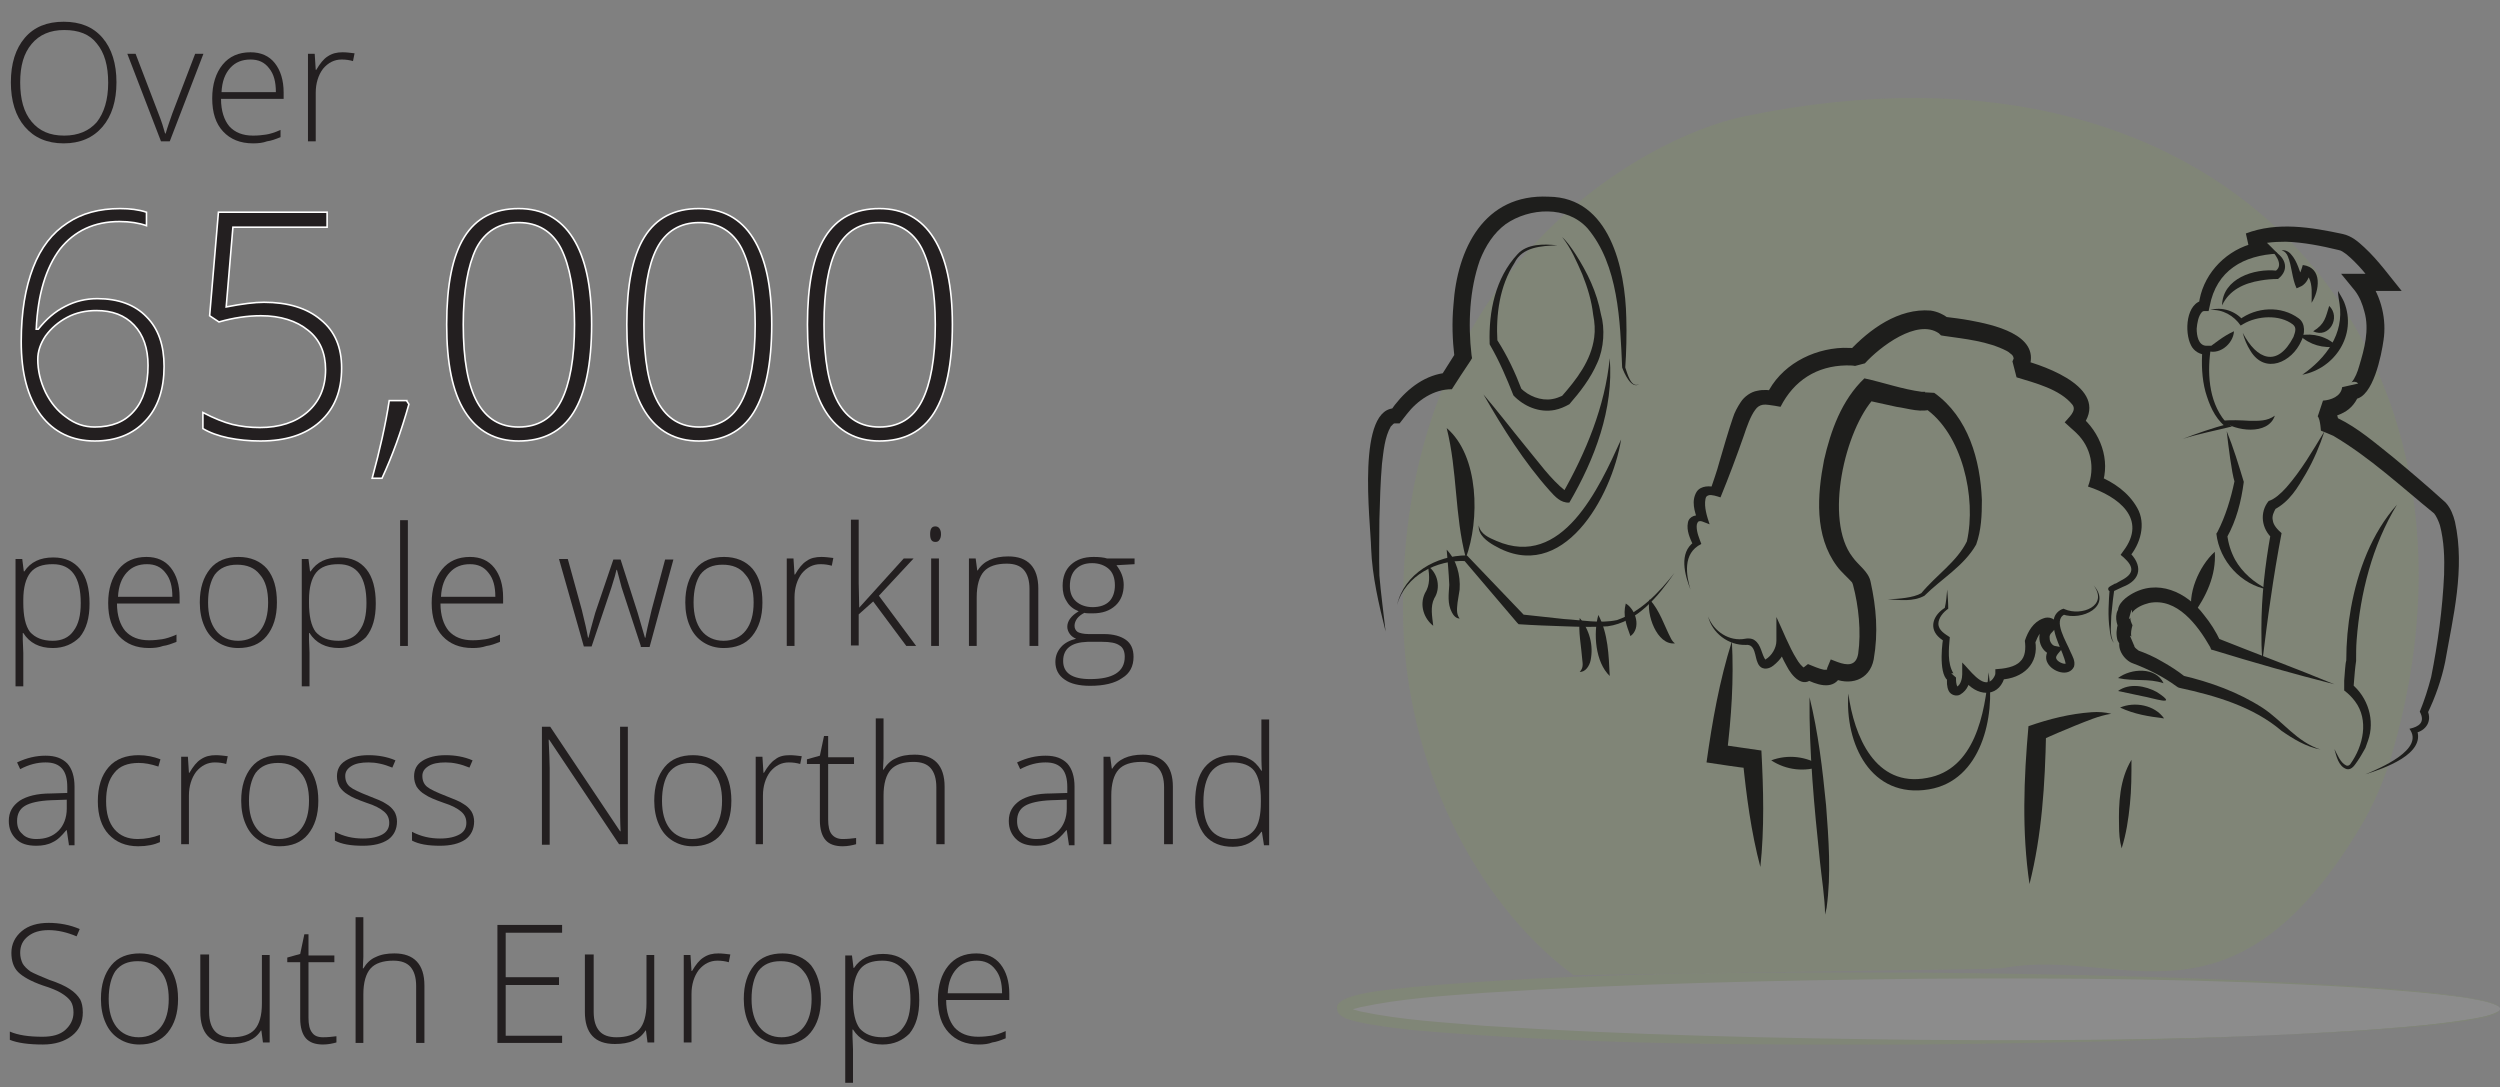<?xml version="1.0" encoding="UTF-8"?>
<svg xmlns="http://www.w3.org/2000/svg" xmlns:xlink="http://www.w3.org/1999/xlink" version="1.1" id="Illustrations" x="0px" y="0px" viewBox="0 0 483 210.1" style="enable-background:new 0 0 483 210.1;" xml:space="preserve">
<rect x="0" y="0" width="483" height="210.1" fill="#808080" stroke="none"/>
<style type="text/css">
	.st0{opacity:0.1;fill:#88BD28;enable-background:new    ;}
	.st1{opacity:0.1;}
	.st2{fill:#FFFFFF;}
	.st3{fill:#88BD28;}
	.st4{fill:#1E1E1C;}
	.st5{enable-background:new    ;}
	.st6{fill:#231F20;}
	.st7{fill:none;stroke:#FFFFFF;stroke-width:0.31;}
</style>
<path class="st0" d="M336.9,22.5c-19.3,4-67.5,30-65.8,97.9c0.7,26.5,13.3,53.4,32.9,68l80.2-1.2c1-0.2,1.9,0,3-0.2  c22.5-4.1,43.8,14.3,68.7-27c2.6-4.3,4.7-9.2,6.1-13.9C484.7,69.7,432.8,2.5,336.9,22.5L336.9,22.5z"></path>
<g class="st1">
	<ellipse class="st2" cx="371.2" cy="194.9" rx="111.8" ry="6.4"></ellipse>
	<path class="st3" d="M483,194.9c0,0.3-0.3,0.5-0.5,0.6c-1.8,0.9-3.9,1.2-5.9,1.5c-7,1.1-14,1.6-21,2.1c-28.1,1.8-56.2,2.4-84.3,2.7   c-32.8,0.1-65.7,0.1-98.5-2.8c-3.5-0.4-7.1-0.8-10.6-1.6c-1.1-0.3-2.4-0.5-3.4-1.4c-0.2-0.2-0.5-0.6-0.5-1.2   c-0.3-3.1,12-3.7,14.5-4.1c32.7-2.9,65.6-2.9,98.5-2.8c28.1,0.3,56.3,0.9,84.3,2.7c7,0.5,14,1,21,2.1c2,0.4,4.1,0.6,5.9,1.5   C482.7,194.4,483,194.6,483,194.9L483,194.9L483,194.9z M483,194.9c0-0.3-0.3-0.5-0.5-0.6c-1.9-0.9-3.9-1.1-5.9-1.5   c-7-1-14-1.5-21-2c-28.1-1.7-56.2-1.9-84.3-1.7c-28.1,0.3-56.2,0.9-84.3,2.7c-8.1,0.6-16.3,1.1-24.2,2.8c-0.8,0.2-1.7,0.4-2.3,0.8   c0,0,0.1-0.1,0.1-0.4c0-0.3-0.2-0.4-0.1-0.4c0.7,0.4,1.5,0.6,2.3,0.8c8,1.7,16.1,2.1,24.2,2.8c28,1.8,56.2,2.4,84.3,2.7   c28.1,0.2,56.3,0,84.3-1.7c7-0.5,14-0.9,21-2c2-0.4,4.1-0.6,5.9-1.5C482.7,195.4,483,195.2,483,194.9L483,194.9L483,194.9z"></path>
</g>
<path class="st4" d="M411.8,146.8c0,2.9,0,5.7-0.3,8.6c-0.3,2.9-0.7,5.7-1.6,8.5c-0.4-1.5-0.5-2.9-0.5-4.4  C409.3,155.2,409.5,150.6,411.8,146.8L411.8,146.8L411.8,146.8z"></path>
<path class="st4" d="M326.6,113.9c-1.1-2.8-2.3-7.1,0.7-9.2l-0.2,0.6c-0.6-1.3-1.3-2.8-1-4.3c0.2-1.3,1.7-1.7,2.8-1.3l-0.9,0.9  c-0.6-1.8-1.3-3.8-0.2-5.6c0.8-1.2,2.6-1.2,3.8-0.8l-1.2,0.6c0.6-1.8,1.3-3.7,1.8-5.6c0.6-2.1,1.9-6.5,2.6-8.5c0.3-1,0.9-2.1,1.5-3  c0.7-1.1,2-2,3.2-2.2c1.3-0.3,2.4-0.1,3.5,0l-1.7,0.8c2.6-5.6,8.7-8.9,14.8-9.1c1,0,2,0,3,0.2l-1.9,0.5c4-4.3,9.6-8.4,15.8-7.9  c1.4,0.2,2.6,0.8,3.7,1.7l-1-0.5c1.6,0.2,3.3,0.4,4.9,0.7c4.3,0.8,13.5,2.7,11.5,8.9c-0.3,0.7-0.5,1.1-1.1,1.7l-0.8-3.1  c5.5,1.4,17.8,5.9,11.9,13.2l-0.2-2.3c3.9,3.2,5.9,8.6,4.2,13.4l-0.8-1.8c3.1,1.3,5.9,3.2,7.6,6.2c1.8,3.1,0.6,7.1-1.6,9.6l-0.1-1.2  c2.8,2.6,2.6,5.5-1.1,6.9c-0.4,0.2-1.3,0.6-1.7,0.8l-0.3,0.1c0,0-0.1,0-0.1,0c0,0,0,0-0.1,0c-0.3,0-0.6-0.2-0.6-0.5  c0-0.3,0.2-0.4,0.5-0.6l0.9-0.5c-0.4,2.1-0.6,4.2-0.8,6.3c0,1.7-0.4,3.6,0.5,5.2c-0.6-0.7-0.7-1.7-0.8-2.5c-0.4-2.7-0.2-5.4,0-8.1  l0.8,0.5l-0.1,0.1c0,0,0,0,0,0c0.5-0.4,0-1.1-0.5-0.9c0.5-0.3,1.4-0.8,1.9-1.1c2.6-1.3,2.7-2.6,0.6-4.5l-0.6-0.5l0.5-0.7  c4.8-6.3-1-10.6-6.8-12.5c1.4-3.6,0.6-7.6-2.2-10.3c-0.6-0.6-1.7-1.5-2.3-2.1c0.7-0.9,2.4-2.2,1.5-3.4c-2.4-3-7.2-4.2-10.8-5.3  l-0.8-3.1c0,0,0.1-0.1,0.1-0.2c0.1-0.2,0.2-0.4,0.1-0.5c0-0.1-0.1-0.5-0.6-0.8c-0.2-0.2-0.5-0.4-0.7-0.5c-3.7-1.9-8-2.3-12.1-2.9  l-0.6-0.1l-0.4-0.4c-4.2-2.9-11.4,2.6-14.3,5.8l-1.9,0.5c-0.5-0.1-1.1-0.1-1.7-0.1c-5.7,0.1-10.1,2.9-12.7,8l-1.1-0.2  c-0.8-0.1-1.7-0.3-2.3-0.2c-0.6,0.1-1.1,0.4-1.5,1c-0.9,1.2-1.6,3.2-2.2,5c-1.4,4-2.9,8-4.5,11.9c-0.6-0.2-1.8-0.6-2.3-0.4  c-0.3,0.1-0.5,0.2-0.6,0.7c-0.3,1.6,0.3,3.4,0.8,4.9l-1.3-0.5c-0.2-0.1-0.7-0.2-0.9,0c-0.1,0.1-0.3,0.4-0.3,0.9  c0,1.2,0.5,2.3,0.9,3.4C325,106.9,325.8,111.2,326.6,113.9L326.6,113.9L326.6,113.9z"></path>
<path class="st4" d="M340.1,167.5c-1.8-6.8-2.7-13.8-3.4-20.7l1.6,1.7c-2.9-0.3-5.8-0.8-8.6-1.2c1.1-7.9,2.5-15.8,4.9-23.4  c0.4,7.4-0.1,14.7-1,22l-1.6-2.1c2.8,0.4,5.5,0.8,8.3,1.2C340.7,152.5,340.9,160,340.1,167.5L340.1,167.5L340.1,167.5z"></path>
<path class="st4" d="M267.7,122c-1.3-5.2-2.6-10.7-2.8-16.1c-0.1-5-3-27.8,5-27l-1.4,0.7c0.3-0.4,0.6-0.9,1-1.4  c2.5-3.2,6-5.9,10.2-6.2l-1.4,0.8l3.1-4.9L281,69c-0.4-3.4-0.5-6.7-0.2-10c0.7-10.9,5.9-21.6,18.4-21c11.8,0.1,14.8,13.9,15,23.4  c0.1,3.1,0,6.9-0.2,9.6c0.4,1.1,1.1,4.1,2.7,3.2c-1.5,1.1-2.9-2.1-3.3-3.2c-0.4-9-0.7-19.8-6.7-26.9c-4-4.4-11.2-4-15.8-0.8  c-2.3,1.7-3.9,4.2-5,7c-2,5.7-2.3,12.3-1.6,18.3l0.1,0.6l-0.3,0.5c-0.3,0.4-3.5,5.3-3.6,5.5c-3.5,0-6.6,2.1-8.7,4.8  c-0.3,0.4-1.1,1.4-1.4,1.8l-0.9,0c-0.1,0-0.2,0-0.3,0.1c-0.1,0.1-0.3,0.3-0.5,0.5c-1.2,2.1-1.4,4.8-1.7,7.2  c-0.3,3.5-0.4,7.1-0.5,10.8c0,3.6-0.1,7.3,0,10.8C266.8,114.8,267.3,118.4,267.7,122L267.7,122L267.7,122z"></path>
<path class="st4" d="M323.5,110.7c-3.1,4.5-7.2,9.5-12.9,10.3c-2.9,0.2-5.6,0.1-8.4,0c-2.9-0.1-5.9-0.2-8.8-0.4l-0.3-0.3l-10.3-12.1  l0.4,0.2c-5.6-0.3-11.7,2.8-13.3,8.5c1.4-6.1,7.6-9.6,13.5-9.6l0.2,0.2l11,11.5l-0.7-0.3c2.7,0.3,5.5,0.6,8.3,0.9  c3.4,0.2,6.9,0.9,10.2,0.2C317,118.2,320.5,114.5,323.5,110.7L323.5,110.7L323.5,110.7z"></path>
<path class="st4" d="M300.9,47.4c-3.1,0.1-6.8,0.3-8.3,3.4c-2.9,4.5-3.6,10-3.3,15.2l-0.1-0.4c2,3.1,3.5,6.3,4.8,9.7l-0.2-0.3  c1.5,1.5,3.9,2.5,6.1,2.1c0.7-0.1,1.4-0.4,2.1-0.7l-0.3,0.2c2.9-3.3,5.7-6.9,6.3-11.4c0.2-1.4,0.1-2.9-0.2-4.4  c-0.3-2.7-1.1-5.3-2.1-7.8c-1.1-2.5-2.2-5.1-3.9-7.2c1,0.9,1.8,2.1,2.6,3.3c2.3,3.6,4.1,7.3,4.9,11.6c0.8,2.7,0.6,6.6-0.7,9.4  c-1.3,3-3.3,5.6-5.4,8c-0.9,0.5-1.8,0.9-2.8,1.1c-3,0.6-6-0.7-8-2.8c-1.3-3.3-2.7-6.6-4.5-9.7l-0.1-0.2v-0.2  c-0.2-6.1,1.1-12.6,5.4-17.2C295,47.1,298.2,47.1,300.9,47.4L300.9,47.4L300.9,47.4z"></path>
<path class="st4" d="M286.6,76.2c2.8,3.3,5.4,6.7,8.1,10c2.5,3,4.8,6.3,7.8,8.7c0.2,0.1,0.3,0.1,0.1,0.1l-0.8,0.5  c4.6-8.1,8.3-17,9.2-26.3c0.8,9.8-2.9,19.5-7.8,27.9c-1.7,0.1-2.8-1.2-3.8-2.3C294.4,89.2,290.4,82.8,286.6,76.2L286.6,76.2  L286.6,76.2z"></path>
<path class="st4" d="M313.2,84.9c-1.8,11.1-11.3,28.2-24.5,20.5c-1.4-0.8-3.2-2.1-3-3.9c0.3,1.7,2,2.4,3.4,3  C301.8,110,308.9,94.4,313.2,84.9L313.2,84.9L313.2,84.9z"></path>
<path class="st4" d="M283.2,107.8c-2.2-8.4-1.6-16.7-3.7-25.1C285.8,88.1,285.9,100.5,283.2,107.8L283.2,107.8z"></path>
<path class="st4" d="M275.9,109.4c1.9,1.3,2.5,4.2,1.2,6.2c-0.8,1.6-0.4,3.5-0.2,5.3c-1.8-1.4-2.7-4-1.6-6.3  C276.3,113,276.2,111.4,275.9,109.4L275.9,109.4L275.9,109.4z"></path>
<path class="st4" d="M279.5,106.2c1.9,2,2.7,4.9,2.5,7.7c-0.1,0.8-0.3,1.7-0.4,2.5c-0.1,1.1-0.3,2.2,0.4,3.1c-0.7,0-1.2-0.6-1.5-1.2  c-0.9-1.7-0.6-3.5-0.5-5.3C279.9,110.7,279.7,108.6,279.5,106.2L279.5,106.2L279.5,106.2z"></path>
<path class="st4" d="M305.2,119.4c1.9,2.3,2.7,5.3,2.1,8.2c-0.2,1-1,2.3-2.1,2.2c0.7-0.7,0.6-1.5,0.5-2.3  C305.5,124.8,304.9,122.1,305.2,119.4L305.2,119.4L305.2,119.4z"></path>
<path class="st4" d="M308.8,118.8c1.9,3.7,2,7.7,2.2,11.8C308.2,127.9,307.8,122.4,308.8,118.8C308.8,118.8,308.8,118.8,308.8,118.8  z"></path>
<path class="st4" d="M314.1,116.6c2,1.2,3,4.8,0.9,6.3C314.2,120.7,313.5,118.9,314.1,116.6L314.1,116.6z"></path>
<path class="st4" d="M318.7,115.8c2,2.2,2.8,5,4.1,7.5c0.2,0.4,0.4,0.7,0.8,1C320.1,124.7,318,118.6,318.7,115.8L318.7,115.8  L318.7,115.8z"></path>
<path class="st4" d="M330,119.1c1.1,2.9,4.1,4.9,7.2,4.3c0.4-0.1,1.3-0.1,1.8,0.3c1.3,0.9,1.3,2.7,2.1,3.8c0,0-0.1,0,0-0.1  c1.2-0.7,2.1-2.2,2.1-3.6l0-4.6c1.1,2.3,2.5,5.9,3.9,8.1c0.4,0.7,1,1.5,1.6,1.8c0,0-0.2,0-0.3,0c0,0,0,0,0,0c0,0,0,0,0-0.1l0.9-0.7  c1,0.4,2.1,0.9,3.1,1.1c0.4,0,0.6,0,0.6-0.1c0,0,0,0,0,0c0,0,0,0,0,0c0,0,0-0.1,0-0.2l0.7-1.7l1.3,0.5c1.9,0.7,3.6,0.8,4-1.6  c0.6-4.2,0.1-9.2-1-13.3c0-0.1-0.2-0.5-0.2-0.5c-0.8-0.9-2.1-2-2.9-3.1c-4.4-5.9-3.8-13.8-2.5-20.5c1.3-5.7,3.4-11.6,7.8-15.8  c3.7,0.8,7.3,2.1,11.1,2.6c0.3,0,0.4,0,0.7,0c0,0-0.1,0-0.1,0.1l1.8,0.1c6.6,4.7,8.9,13,9.2,20.7c0,2.9-0.1,5.8-1.1,8.6  c-2.4,4.2-6.7,6.6-10,9.9c-2.2,1.2-4.7,0.8-7.1,0.7c2.1-0.1,5-0.3,6.5-1.2c2.9-3.5,6.9-6.1,8.8-10c1.9-8.4-0.9-20.9-8.2-25.8  l1.8,0.1c-2.3,1-4.9,0-7.2-0.3l-5.9-1.3l1.7-0.5c-5.8,6.2-9.8,23.7-4.3,30.8c1.1,1.6,3.1,2.8,3.5,4.8c1.1,5,1.5,9.8,0.6,15  c-0.8,4.1-4.7,5.2-8.2,3.5l2-1.1c-0.1,0.4-0.1,0.8-0.4,1.2c-1.5,2.4-4.6,1.2-6.6,0.2l1.6-0.4c-2,2.5-4.3-0.3-5.2-2.1  c-0.8-1.4-1.4-2.8-1.9-4.3l1.9-0.3c-0.1,1.9-1.2,3.4-2.6,4.5c-1,0.8-2.4,0.9-3-0.5c-0.6-1.2-0.4-3.7-2.3-3.5  C333.9,124.7,330.8,122.3,330,119.1L330,119.1L330,119.1z"></path>
<path class="st4" d="M376.2,113.9c0.1,1.2,0.2,2.5,0.2,3.7c-1,0.7-1.9,1.8-1.9,2.9c0,1.3,1.3,2,2.2,2.6c-0.2,2.3-0.5,5,0.7,7  c0,0,0,0-0.1,0c0,0-0.2-0.1-0.3,0l0.9,0.8c0,0.6,0,1.3,0.3,1.8c0,0-0.1,0,0-0.1c0.6-0.4,0.9-1.5,0.9-2.3l0-2.3  c1.3,1.2,3.9,5.1,5.7,3.4c0.3-0.3,0.7-0.9,0.7-1.3l0-0.8c1.7-0.1,3.8-0.4,4.8-1.5c1-0.9,1.1-2.5,0.9-4c0.6-1.8,1.6-3.6,3.5-4.3  c1.1-0.5,2.8,0,2.5,1.5c-0.4,1.3-1.4,1.2-1.2,2.4c0,0.6,0.5,1.3,1,1.4l1.6,0.3l-1,1.2c-0.2,0.3-0.5,0.6-0.3,1  c0.2,0.5,1.3,1.1,1.9,0.9c0-0.1-0.1,0.1-0.1,0.1c-0.5-2.7-2.7-5.5-2.3-8.6c0.1-1,1-1.9,1.9-2.1l0.2,0.1c3.2,1.4,8.5-0.6,5.6-4.6  c3.6,4.1-2.3,6.9-6,5.6h0.4c-2.4,1.1,0.4,5.4,1.1,7.2c0.4,0.9,1,1.8,0.7,2.9c-1,2.1-4.2,1-5.1-0.7c-0.6-1-0.2-2.3,0.6-3.1l0.5,1.6  c-2.9-0.5-3.6-4.5-1.4-6.1c0,0.1,0,0.1,0,0.4c0,0.2,0.3,0.4,0.4,0.4c-1.3,0.2-2,1.6-2.5,2.9l0-0.4c0.8,4.5-2.4,7.3-6.7,7.5l0.9-0.9  c-0.9,4.2-4.9,4.4-7.5,1.5l-0.8-0.9l1.6-0.6c-0.1,1.5-0.5,2.9-2,3.8c-0.7,0.4-1.8,0.1-2.2-0.7c-0.4-0.8-0.4-1.8-0.3-2.6l0.9,0.8  c-2.6,0-2-6.5-1.7-8.3l0.2,0.5l-0.8-0.6c-2.3-1.9-1.3-4.5,1-5.9l-0.1,0.2C376,116.3,376.1,115.1,376.2,113.9L376.2,113.9  L376.2,113.9z"></path>
<path class="st4" d="M357.1,134c1.1,8.2,5.2,18.2,15.2,16.3c9.2-1.6,11.2-12.4,11.9-20.4c1.3,8.6-1.4,20.9-11.5,22.6  C361.4,154.4,356.4,143.6,357.1,134L357.1,134L357.1,134z"></path>
<path class="st4" d="M342.2,146.9c3.2-1.2,6.8-0.8,9.7,1.1C348.7,149.2,345.1,148.8,342.2,146.9L342.2,146.9z"></path>
<path class="st4" d="M349.6,134.7c1.7,6.9,2.5,13.8,3.2,20.9c0.5,6.6,1,13.2,0.1,19.8c-0.1,0.4-0.2,0.9-0.3,1.3c0-3-0.7-7.4-1-10.4  C350.5,155.8,349.5,145.3,349.6,134.7L349.6,134.7z"></path>
<path class="st4" d="M392.1,170.8c-1.5-10.1-1.1-20.4-0.2-30.5c4-1.4,8-2.4,12.2-2.7c1.3-0.1,2.6,0,3.8,0.3c-2.5,0.4-4.7,1.4-7,2.3  c-2,0.8-4.8,2-6.7,2.9l1.1-1.5C395.1,151.5,394.5,161.3,392.1,170.8L392.1,170.8L392.1,170.8z"></path>
<path class="st4" d="M449.1,83.3c-0.9,2.8-2.1,5.6-3.6,8.2c-1.6,2.7-3.1,5.4-6.2,7l0.4-0.3c-0.4,0.7-0.8,1.5-0.6,2.3  c0.1,1,1,1.9,1.7,2.5c-0.8,4.2-1.5,8.4-2.1,12.6c-0.6,4-1.1,8.1-1.6,12.1c-0.2-2.1-0.2-4.1-0.2-6.2c0-6.2,0.7-12.3,1.8-18.4l0.4,1  c-2.2-1.9-2.6-5.1-0.8-7.3c1.2-0.4,2.3-1.4,3.4-2.6C444.6,90.9,446.8,87.1,449.1,83.3L449.1,83.3L449.1,83.3z"></path>
<path class="st4" d="M438.2,113.9c-5.2-0.9-9.4-5.5-10-10.8l0.2-0.3c1.6-3.1,2.6-6.5,3.3-9.8c-0.5-1.5-1.2-6.9-1.5-9.7  c1.3,3.2,2.3,6.5,3.3,9.8c-0.5,3.8-1.4,7.4-3.3,10.8l0.1-0.6c0.2,1.7,0.7,3.3,1.5,4.8C433.2,110.6,435.5,112.6,438.2,113.9  L438.2,113.9L438.2,113.9z"></path>
<path class="st4" d="M427.9,106.6c0.3,4.6-1.7,8.7-4.3,12.3C422.4,114.9,424.9,109.3,427.9,106.6L427.9,106.6z"></path>
<path class="st4" d="M463.1,97.5c-4.8,7.9-7.1,17.1-7.8,26.2c-0.1,1.3-0.1,2.7-0.1,4c-0.2,1.3-0.3,2.7-0.4,3.9l-0.1,1.3l-0.4-0.8  c3.2,2.6,4.6,7.1,3.2,11l-0.5,1.4c-0.4,0.7-1,1.8-1.5,2.5c-0.5,0.7-1.1,1.8-2.1,1.6c-1.6-0.5-2-2.5-2.4-3.9c0.6,1.1,1.1,2.6,2.3,3.2  c0.3,0.1,0.6,0,0.8-0.3c2.5-3.5,3.6-8.5,0.9-12.1c-0.6-0.8-1.3-1.5-2.1-2.1c0-0.6,0-1.3,0-1.9c0.1-1.1,0.2-3.3,0.4-3.9  c0-3.4,0.3-6.8,0.9-10.1C455.5,110.3,458.2,103,463.1,97.5L463.1,97.5L463.1,97.5z"></path>
<path class="st4" d="M457,149.6c2.8-1.2,11.5-4.8,8.5-8.8c1.9-0.4,3.1-1.3,2-3.3c0.9-2.2,1.6-4.4,2.2-6.7c1.3-6.5,2.2-13.2,2.5-19.8  c0.1-3.2,0-6.4-0.8-9.5c-0.3-0.9-0.7-1.8-1.2-2.4l0.2,0.2c-6.4-5.2-12.5-10.9-19.6-15.1c-0.6-0.3-1.7-0.7-2.4-1l-0.1-1  c-0.1-0.7-0.2-1.4-0.6-1.9l0.1,0.1l1-3c1.5-0.1,3.5-0.8,3.7-2.6l3.1-0.7c-0.1-0.1-0.3-0.3-0.5-0.3c-0.2-0.1-0.7,0-0.8,0.1  c0,0,0,0,0,0c0.7-0.8,1.2-2.1,1.5-3.2c1-3.3,2-7,1-10.5c-0.4-1.5-0.9-2.8-1.8-4c-0.2-0.3-2.4-2.9-2.7-3.3c2,0,6.2,0,8.2,0l-1.3,2.7  c-1.8-2.3-3.7-4.7-5.9-6.5c-0.6-0.4-0.9-0.7-1.5-0.8c-3.3-0.8-6.8-1.5-10.2-1.6c-2.4,0-4.7,0.2-6.8,1l-0.6-2.7c2.5,0,4.2,2.5,5.9,4  c-6.6,0.3-11.9,3.2-13.2,10.2l-0.2,0.9l-0.9,0c0,0-0.2,0-0.4,0.2c-0.7,0.8-0.9,2.1-1,3.2c0,1.3,0.3,3.2,1.8,3.3l1,0  c-0.8,4.9-0.6,10.6,2.7,14.6c0.1,0.2,0.3,0.3,0.5,0.4c0,0,0.1,0,0.1,0.1l0.7,0.5c-3.2,0.8-6.4,1.4-9.5,2.4c2.8-1.1,5.8-2.1,8.7-2.9  l0,0.7c-0.2-0.1-0.4-0.2-0.6-0.3c-2-1.7-3-4.2-3.7-6.6c-0.7-2.6-0.8-5.4-0.6-8.1l0.8,0.9c-1.2,0.1-2.5-0.7-3-1.8  c-1.3-2.5-1-8.3,2.5-8.7l-1,0.9c0.6-5.5,4.7-10.1,9.9-11.7c0.8-0.2,1.5-0.4,2.3-0.5l-0.8,2.3c-0.4-0.5-1.4-1.1-1.7-1.2l-0.6-2.7  c6.1-2.3,12.6-1.2,18.7,0.1c1.8,0.4,3,1.5,4.2,2.6c2.7,2.5,4.9,5.6,7.2,8.4c-1.9,0-6.1,0-8.1,0l1.1-2.9c0.4,0.3,0.5,0.5,0.7,0.8  c2.4,3.3,3.4,7.7,2.8,11.6c-0.4,2.9-2,11-5.5,11.4c-0.9,0.1-1.7-0.5-2.1-1.1l3.1-0.7c-0.3,1.6-1.3,3.2-2.7,4.1s-2.7,1.2-4.3,1.3l1-3  c1.2,1,1.7,2.7,1.9,4.2l-1.3-1.5c0.4,0.1,0.8,0.2,1.1,0.4c3.9,1.9,7.2,4.8,10.6,7.5c3.5,2.9,6.9,5.8,10.2,8.8c1,1.1,1.5,2.5,1.8,3.7  c2,9.1-0.4,18.5-1.9,27.1c-0.7,3.4-1.9,6.8-3.4,9.9v-0.5c0.9,2-0.3,3.9-2.4,4.3l0.3-0.7C468.8,145.7,460.4,148.5,457,149.6  L457,149.6L457,149.6z"></path>
<path class="st4" d="M451,132.2c-7.9-2-15.6-4.2-23.4-6.6l-0.4-0.1L427,125c-2.4-4.2-6.4-9.6-11.8-8.5c-1.2,0.3-2.6,0.9-3.3,1.9  c0,0,0,0,0,0c0-0.1,0-0.2,0-0.3c0-0.1,0-0.1-0.1-0.3l-0.5,1.8c0.2-0.1,0.2-0.1,0.3-0.3c-0.1,0.4,0.2,1.1,0.4,1.5  c-0.2,0.7-0.4,1.6-0.2,2.2c0,0,0,0.1,0,0c0,0-0.1-0.1-0.1-0.1c-0.1,0,0,0-0.2-0.1l0.8,1.9c0.1-0.1,0-0.1,0-0.1  c0,0.5,0.5,0.8,0.9,1.1l-0.3-0.1c1.7,0.6,3.3,1.3,4.8,2.2c1.6,0.9,3,1.8,4.4,2.9l-0.5-0.2c5.5,1.3,10.8,3.2,15.6,6.3  c3.9,2.6,6.5,6.5,11.1,8c-2.7-0.5-5.2-2-7.5-3.6c-5.5-4.7-12.8-6.8-19.7-8.3l-0.3-0.1l-0.3-0.2c-2.6-1.9-5.6-3.4-8.6-4.5  c-1.6-0.7-3.1-2.9-2.2-4.8l0.8,1.9c-0.7-0.3-1.1-0.9-1.4-1.5c-0.3-1.1-0.2-2.2,0.1-3.2l0.1,0.8c-0.6-1.3-0.8-3.3,0.6-4.2l-0.5,1.8  c-0.8-1.7,0.9-3.2,2.2-4c5.2-3.2,10.9-0.5,14.2,3.9c1.3,1.6,2.3,3.2,3.2,5.1l-0.6-0.6C435.9,126.3,443.5,129.1,451,132.2L451,132.2  L451,132.2z"></path>
<path class="st4" d="M409.2,131c2.5-1.9,7.3-2.2,8.8,1C415,131,412.4,131.7,409.2,131L409.2,131z"></path>
<path class="st4" d="M409.2,133.5c2.2-1.6,5.3-1,7.5,0.2c4.6,3-0.9,1.1-2.8,0.8C412.4,134.2,410.7,133.8,409.2,133.5L409.2,133.5  L409.2,133.5z"></path>
<path class="st4" d="M409.6,136.7c2.8-1.2,6.7-0.5,8.5,2.1C415,138.4,412.4,138,409.6,136.7L409.6,136.7z"></path>
<path class="st4" d="M444.8,72.4c4.6-3.2,8.1-7.9,7.2-13.7c-0.1-0.8-0.3-1.6-0.3-2.5c0.4,0.7,0.9,1.5,1.2,2.2  C455.4,64.7,451.1,71.2,444.8,72.4L444.8,72.4L444.8,72.4z"></path>
<path class="st4" d="M446.9,64c2.3-1.4,2.4-2.7,3.1-4.9C452.3,61.3,450,65.5,446.9,64L446.9,64z"></path>
<path class="st4" d="M446.6,58.5c0-1.6,0.2-3.4-0.5-4.8c-0.2-0.4-0.5-0.5-0.8-0.6l1.1-0.6c-0.3,1.1-0.7,2.2-1.8,2.8l-0.9,0.4  c-0.9-1.9-0.9-4.3-1.7-6.2c-0.2-0.5-0.6-1-1.2-1.1c0.6-0.2,1.4,0.2,1.8,0.7c1.3,1.4,1.7,3.5,2.4,5.1l-1.2-0.5  c0.5-0.5,0.9-1.8,1.1-2.5C448.8,51.7,448.1,56.2,446.6,58.5L446.6,58.5L446.6,58.5z"></path>
<path class="st4" d="M438.8,48.3c2.6,1,3.8,3.7,1.3,5.6c-1.1,0-2.3,0.1-3.4,0.3c-3.1,0.5-6,1.8-7.4,4.8c0.1-5.2,6.2-7.2,10.6-6.7  l-0.5,0.2C441.2,51.5,440,49.6,438.8,48.3L438.8,48.3L438.8,48.3z"></path>
<path class="st4" d="M427,59.9c2.3-0.7,4.9,0.2,6.4,2l-0.8-0.1c3.3-2.5,8.1-2.8,11.5-0.3c1.4,1,1.2,3.1,0.5,4.4  c-1.8,4.1-7,6.5-9.8,1.9c-0.7-1.1-1.2-2.3-1.5-3.5c2.7,5.2,6.7,6.8,9.8,0.8c0.4-1.1,0.6-1.8-0.1-2.4c-2.6-2-6.9-1.7-9.6-0.1  l-0.5,0.3C431.6,61,429.4,59.7,427,59.9L427,59.9L427,59.9z"></path>
<path class="st4" d="M431.6,64c-0.1,2.5-3.1,4.9-5.5,3.6C428,66.3,429.4,65,431.6,64C431.6,64,431.6,64,431.6,64z"></path>
<path class="st4" d="M444.3,64.8c2.6-0.5,5.3,0.2,7.2,2.1C448.9,67.4,446.2,66.6,444.3,64.8L444.3,64.8z"></path>
<path class="st4" d="M429.3,81.3c1.6-0.2,3.7-0.1,5.4,0c1.7,0,3.3,0.1,4.8-1C438.2,84.2,431.8,83.3,429.3,81.3L429.3,81.3z"></path>
<g class="st5">
	<path class="st6" d="M22.5,15.9c0,3.6-0.9,6.5-2.7,8.6c-1.8,2.1-4.3,3.2-7.5,3.2c-3.2,0-5.7-1.1-7.5-3.2c-1.8-2.1-2.7-5-2.7-8.6   c0-3.6,0.9-6.5,2.7-8.6c1.8-2.1,4.3-3.1,7.5-3.1c3.2,0,5.7,1,7.5,3.1C21.6,9.4,22.5,12.3,22.5,15.9z M3.9,15.9   c0,3.3,0.7,5.8,2.2,7.6c1.5,1.8,3.5,2.7,6.3,2.7c2.7,0,4.8-0.9,6.3-2.6c1.4-1.8,2.2-4.3,2.2-7.6c0-3.3-0.7-5.8-2.2-7.6   c-1.4-1.8-3.5-2.6-6.3-2.6c-2.7,0-4.8,0.9-6.3,2.7S3.9,12.7,3.9,15.9z"></path>
	<path class="st6" d="M31.1,27.3l-6.5-16.9h1.6l4.4,11.5c0.6,1.5,1,2.8,1.3,3.9h0.1c0.4-1.4,0.9-2.7,1.3-3.9l4.4-11.5h1.6l-6.5,16.9   H31.1z"></path>
	<path class="st6" d="M48.9,27.7c-2.5,0-4.4-0.8-5.8-2.3c-1.4-1.5-2.1-3.6-2.1-6.4c0-2.7,0.7-4.9,2-6.5s3.1-2.4,5.4-2.4   c2,0,3.6,0.7,4.7,2.1s1.7,3.3,1.7,5.7v1.2H42.7c0,2.3,0.6,4.1,1.6,5.3c1.1,1.2,2.6,1.8,4.6,1.8c1,0,1.8-0.1,2.5-0.2   c0.7-0.1,1.7-0.4,2.8-0.9v1.4c-1,0.4-1.8,0.7-2.6,0.8C50.8,27.6,49.9,27.7,48.9,27.7z M48.4,11.5c-1.6,0-2.9,0.5-3.9,1.6   c-1,1.1-1.6,2.6-1.7,4.7h10.5c0-2-0.4-3.5-1.3-4.6C51.1,12,49.9,11.5,48.4,11.5z"></path>
	<path class="st6" d="M66.2,10.1c0.7,0,1.5,0.1,2.3,0.2l-0.3,1.5c-0.7-0.2-1.4-0.3-2.2-0.3c-1.4,0-2.6,0.6-3.6,1.8   c-0.9,1.2-1.4,2.8-1.4,4.6v9.4h-1.5V10.4h1.3l0.2,3.1h0.1c0.7-1.2,1.4-2.1,2.2-2.6C64.2,10.3,65.1,10.1,66.2,10.1z"></path>
</g>
<g class="st5">
	<path class="st6" d="M4.1,66c0-5.7,0.8-10.4,2.3-14.3c1.5-3.9,3.7-6.7,6.6-8.6c2.8-1.9,6.2-2.8,10.2-2.8c1.9,0,3.6,0.2,5.1,0.7v2.6   c-1.4-0.5-3.2-0.8-5.2-0.8c-4.9,0-8.7,1.8-11.5,5.3C8.9,51.7,7.3,56.8,7,63.6h0.4c1.5-1.9,3.2-3.4,5.2-4.4c1.9-1,4-1.5,6.2-1.5   c4.1,0,7.3,1.2,9.5,3.5c2.3,2.3,3.4,5.5,3.4,9.6c0,4.4-1.2,8-3.6,10.5c-2.4,2.6-5.7,3.9-9.8,3.9c-4.4,0-7.9-1.7-10.4-5   C5.3,76.7,4.1,72,4.1,66z M18.3,82.5c3.3,0,5.8-1,7.6-3.1c1.8-2,2.7-5,2.7-8.8c0-3.3-0.9-5.9-2.7-7.8c-1.8-1.9-4.2-2.8-7.3-2.8   c-2,0-3.9,0.4-5.6,1.3c-1.7,0.9-3.1,2.1-4.2,3.6c-1,1.5-1.5,3-1.5,4.5c0,2.2,0.5,4.3,1.5,6.4c1,2,2.3,3.6,4,4.8   C14.5,81.9,16.3,82.5,18.3,82.5z"></path>
	<path class="st6" d="M51,58.4c4.6,0,8.3,1.1,11,3.4c2.7,2.2,4,5.3,4,9.3c0,4.5-1.4,7.9-4.2,10.4c-2.8,2.5-6.6,3.7-11.5,3.7   c-2.2,0-4.2-0.2-6.2-0.6c-1.9-0.4-3.6-1-4.9-1.8v-3.1c2.1,1.1,4.1,1.9,5.7,2.3c1.7,0.4,3.4,0.6,5.3,0.6c3.8,0,6.9-1,9.2-3   c2.3-2,3.5-4.7,3.5-8.2c0-3.2-1.1-5.8-3.4-7.6c-2.2-1.8-5.3-2.8-9.1-2.8c-2.6,0-5.3,0.4-8.1,1.2l-1.8-1.2L42.2,41h21v2.9H45   l-1.3,15.4C46.8,58.7,49.2,58.4,51,58.4z"></path>
	<path class="st6" d="M78.6,77.5l0.4,0.6c-1.5,5.3-3.2,10-5.2,14.3h-1.9c1.5-5.5,2.6-10.4,3.3-15H78.6z"></path>
	<path class="st6" d="M114.3,62.7c0,7.6-1.2,13.3-3.5,17c-2.3,3.7-5.9,5.5-10.6,5.5c-4.5,0-8-1.9-10.4-5.7   c-2.4-3.8-3.5-9.4-3.5-16.8c0-7.6,1.1-13.2,3.4-16.9c2.3-3.7,5.8-5.5,10.5-5.5c4.6,0,8.1,1.9,10.5,5.7   C113.1,49.8,114.3,55.3,114.3,62.7z M89.5,62.7c0,6.8,0.9,11.7,2.7,15c1.8,3.2,4.4,4.8,8,4.8c3.8,0,6.5-1.7,8.2-5   c1.7-3.3,2.6-8.3,2.6-14.8c0-6.4-0.9-11.3-2.6-14.7c-1.7-3.3-4.5-5-8.2-5s-6.5,1.7-8.2,5C90.4,51.3,89.5,56.2,89.5,62.7z"></path>
	<path class="st6" d="M149.1,62.7c0,7.6-1.2,13.3-3.5,17c-2.3,3.7-5.9,5.5-10.6,5.5c-4.5,0-8-1.9-10.4-5.7   c-2.4-3.8-3.5-9.4-3.5-16.8c0-7.6,1.1-13.2,3.4-16.9c2.3-3.7,5.8-5.5,10.5-5.5c4.6,0,8.1,1.9,10.5,5.7   C147.9,49.8,149.1,55.3,149.1,62.7z M124.4,62.7c0,6.8,0.9,11.7,2.7,15c1.8,3.2,4.4,4.8,8,4.8c3.8,0,6.5-1.7,8.2-5   c1.7-3.3,2.6-8.3,2.6-14.8c0-6.4-0.9-11.3-2.6-14.7c-1.7-3.3-4.5-5-8.2-5s-6.5,1.7-8.2,5C125.2,51.3,124.4,56.2,124.4,62.7z"></path>
	<path class="st6" d="M184,62.7c0,7.6-1.2,13.3-3.5,17c-2.3,3.7-5.9,5.5-10.6,5.5c-4.5,0-8-1.9-10.4-5.7c-2.4-3.8-3.5-9.4-3.5-16.8   c0-7.6,1.1-13.2,3.4-16.9c2.3-3.7,5.8-5.5,10.5-5.5c4.6,0,8.1,1.9,10.5,5.7C182.8,49.8,184,55.3,184,62.7z M159.2,62.7   c0,6.8,0.9,11.7,2.7,15c1.8,3.2,4.4,4.8,8,4.8c3.8,0,6.5-1.7,8.2-5c1.7-3.3,2.6-8.3,2.6-14.8c0-6.4-0.9-11.3-2.6-14.7   c-1.7-3.3-4.5-5-8.2-5s-6.5,1.7-8.2,5C160,51.3,159.2,56.2,159.2,62.7z"></path>
</g>
<g class="st5">
	<path class="st7" d="M4.1,66c0-5.7,0.8-10.4,2.3-14.3c1.5-3.9,3.7-6.7,6.6-8.6c2.8-1.9,6.2-2.8,10.2-2.8c1.9,0,3.6,0.2,5.1,0.7v2.6   c-1.4-0.5-3.2-0.8-5.2-0.8c-4.9,0-8.7,1.8-11.5,5.3C8.9,51.7,7.3,56.8,7,63.6h0.4c1.5-1.9,3.2-3.4,5.2-4.4c1.9-1,4-1.5,6.2-1.5   c4.1,0,7.3,1.2,9.5,3.5c2.3,2.3,3.4,5.5,3.4,9.6c0,4.4-1.2,8-3.6,10.5c-2.4,2.6-5.7,3.9-9.8,3.9c-4.4,0-7.9-1.7-10.4-5   C5.3,76.7,4.1,72,4.1,66z M18.3,82.5c3.3,0,5.8-1,7.6-3.1c1.8-2,2.7-5,2.7-8.8c0-3.3-0.9-5.9-2.7-7.8c-1.8-1.9-4.2-2.8-7.3-2.8   c-2,0-3.9,0.4-5.6,1.3c-1.7,0.9-3.1,2.1-4.2,3.6c-1,1.5-1.5,3-1.5,4.5c0,2.2,0.5,4.3,1.5,6.4c1,2,2.3,3.6,4,4.8   C14.5,81.9,16.3,82.5,18.3,82.5z"></path>
	<path class="st7" d="M51,58.4c4.6,0,8.3,1.1,11,3.4c2.7,2.2,4,5.3,4,9.3c0,4.5-1.4,7.9-4.2,10.4c-2.8,2.5-6.6,3.7-11.5,3.7   c-2.2,0-4.2-0.2-6.2-0.6c-1.9-0.4-3.6-1-4.9-1.8v-3.1c2.1,1.1,4.1,1.9,5.7,2.3c1.7,0.4,3.4,0.6,5.3,0.6c3.8,0,6.9-1,9.2-3   c2.3-2,3.5-4.7,3.5-8.2c0-3.2-1.1-5.8-3.4-7.6c-2.2-1.8-5.3-2.8-9.1-2.8c-2.6,0-5.3,0.4-8.1,1.2l-1.8-1.2L42.2,41h21v2.9H45   l-1.3,15.4C46.8,58.7,49.2,58.4,51,58.4z"></path>
	<path class="st7" d="M78.6,77.5l0.4,0.6c-1.5,5.3-3.2,10-5.2,14.3h-1.9c1.5-5.5,2.6-10.4,3.3-15H78.6z"></path>
	<path class="st7" d="M114.3,62.7c0,7.6-1.2,13.3-3.5,17c-2.3,3.7-5.9,5.5-10.6,5.5c-4.5,0-8-1.9-10.4-5.7   c-2.4-3.8-3.5-9.4-3.5-16.8c0-7.6,1.1-13.2,3.4-16.9c2.3-3.7,5.8-5.5,10.5-5.5c4.6,0,8.1,1.9,10.5,5.7   C113.1,49.8,114.3,55.3,114.3,62.7z M89.5,62.7c0,6.8,0.9,11.7,2.7,15c1.8,3.2,4.4,4.8,8,4.8c3.8,0,6.5-1.7,8.2-5   c1.7-3.3,2.6-8.3,2.6-14.8c0-6.4-0.9-11.3-2.6-14.7c-1.7-3.3-4.5-5-8.2-5s-6.5,1.7-8.2,5C90.4,51.3,89.5,56.2,89.5,62.7z"></path>
	<path class="st7" d="M149.1,62.7c0,7.6-1.2,13.3-3.5,17c-2.3,3.7-5.9,5.5-10.6,5.5c-4.5,0-8-1.9-10.4-5.7   c-2.4-3.8-3.5-9.4-3.5-16.8c0-7.6,1.1-13.2,3.4-16.9c2.3-3.7,5.8-5.5,10.5-5.5c4.6,0,8.1,1.9,10.5,5.7   C147.9,49.8,149.1,55.3,149.1,62.7z M124.4,62.7c0,6.8,0.9,11.7,2.7,15c1.8,3.2,4.4,4.8,8,4.8c3.8,0,6.5-1.7,8.2-5   c1.7-3.3,2.6-8.3,2.6-14.8c0-6.4-0.9-11.3-2.6-14.7c-1.7-3.3-4.5-5-8.2-5s-6.5,1.7-8.2,5C125.2,51.3,124.4,56.2,124.4,62.7z"></path>
	<path class="st7" d="M184,62.7c0,7.6-1.2,13.3-3.5,17c-2.3,3.7-5.9,5.5-10.6,5.5c-4.5,0-8-1.9-10.4-5.7c-2.4-3.8-3.5-9.4-3.5-16.8   c0-7.6,1.1-13.2,3.4-16.9c2.3-3.7,5.8-5.5,10.5-5.5c4.6,0,8.1,1.9,10.5,5.7C182.8,49.8,184,55.3,184,62.7z M159.2,62.7   c0,6.8,0.9,11.7,2.7,15c1.8,3.2,4.4,4.8,8,4.8c3.8,0,6.5-1.7,8.2-5c1.7-3.3,2.6-8.3,2.6-14.8c0-6.4-0.9-11.3-2.6-14.7   c-1.7-3.3-4.5-5-8.2-5s-6.5,1.7-8.2,5C160,51.3,159.2,56.2,159.2,62.7z"></path>
</g>
<g class="st5">
	<path class="st6" d="M10.2,125.2c-2.6,0-4.5-1-5.7-2.9H4.4l0,1.3c0,0.8,0.1,1.6,0.1,2.5v6.5H3v-24.6h1.3l0.3,2.4h0.1   c1.2-1.8,3-2.7,5.6-2.7c2.3,0,4,0.8,5.2,2.3c1.2,1.5,1.8,3.7,1.8,6.6c0,2.8-0.6,4.9-1.9,6.5C14.1,124.4,12.4,125.2,10.2,125.2z    M10.2,123.8c1.7,0,3.1-0.6,4-1.9c1-1.3,1.4-3.1,1.4-5.4c0-5-1.8-7.5-5.4-7.5c-2,0-3.4,0.5-4.3,1.6s-1.4,2.9-1.4,5.3v0.5   c0,2.6,0.4,4.5,1.3,5.7C6.8,123.2,8.2,123.8,10.2,123.8z"></path>
	<path class="st6" d="M28.8,125.2c-2.5,0-4.4-0.8-5.8-2.3c-1.4-1.5-2.1-3.6-2.1-6.4c0-2.7,0.7-4.9,2-6.5s3.1-2.4,5.4-2.4   c2,0,3.6,0.7,4.7,2.1s1.7,3.3,1.7,5.7v1.2H22.6c0,2.3,0.6,4.1,1.6,5.3c1.1,1.2,2.6,1.8,4.6,1.8c1,0,1.8-0.1,2.5-0.2   c0.7-0.1,1.7-0.4,2.8-0.9v1.4c-1,0.4-1.8,0.7-2.6,0.8C30.7,125.1,29.8,125.2,28.8,125.2z M28.4,109c-1.6,0-2.9,0.5-3.9,1.6   c-1,1.1-1.6,2.6-1.7,4.7h10.5c0-2-0.4-3.5-1.3-4.6C31.1,109.5,29.9,109,28.4,109z"></path>
	<path class="st6" d="M53.5,116.4c0,2.8-0.7,4.9-2,6.5c-1.3,1.6-3.2,2.3-5.5,2.3c-1.5,0-2.8-0.4-3.9-1.1c-1.1-0.7-2-1.7-2.6-3.1   c-0.6-1.3-0.9-2.9-0.9-4.6c0-2.8,0.7-4.9,2-6.5s3.2-2.3,5.5-2.3c2.3,0,4.2,0.8,5.5,2.3C52.9,111.5,53.5,113.6,53.5,116.4z    M40.2,116.4c0,2.3,0.5,4.1,1.5,5.4s2.5,2,4.3,2s3.3-0.7,4.3-2c1-1.3,1.5-3.1,1.5-5.4c0-2.3-0.5-4.2-1.6-5.4   c-1-1.3-2.5-1.9-4.4-1.9c-1.9,0-3.3,0.6-4.3,1.9C40.7,112.2,40.2,114,40.2,116.4z"></path>
	<path class="st6" d="M65.5,125.2c-2.6,0-4.5-1-5.7-2.9h-0.1l0,1.3c0,0.8,0.1,1.6,0.1,2.5v6.5h-1.5v-24.6h1.3l0.3,2.4h0.1   c1.2-1.8,3-2.7,5.6-2.7c2.3,0,4,0.8,5.2,2.3c1.2,1.5,1.8,3.7,1.8,6.6c0,2.8-0.6,4.9-1.9,6.5C69.4,124.4,67.6,125.2,65.5,125.2z    M65.4,123.8c1.7,0,3.1-0.6,4-1.9c1-1.3,1.4-3.1,1.4-5.4c0-5-1.8-7.5-5.4-7.5c-2,0-3.4,0.5-4.3,1.6s-1.4,2.9-1.4,5.3v0.5   c0,2.6,0.4,4.5,1.3,5.7C62,123.2,63.4,123.8,65.4,123.8z"></path>
	<path class="st6" d="M78.8,124.8h-1.5v-24.3h1.5V124.8z"></path>
	<path class="st6" d="M91.3,125.2c-2.5,0-4.4-0.8-5.8-2.3c-1.4-1.5-2.1-3.6-2.1-6.4c0-2.7,0.7-4.9,2-6.5s3.1-2.4,5.4-2.4   c2,0,3.6,0.7,4.7,2.1s1.7,3.3,1.7,5.7v1.2H85.1c0,2.3,0.6,4.1,1.6,5.3c1.1,1.2,2.6,1.8,4.6,1.8c1,0,1.8-0.1,2.5-0.2   c0.7-0.1,1.7-0.4,2.8-0.9v1.4c-1,0.4-1.8,0.7-2.6,0.8C93.1,125.1,92.3,125.2,91.3,125.2z M90.8,109c-1.6,0-2.9,0.5-3.9,1.6   c-1,1.1-1.6,2.6-1.7,4.7h10.5c0-2-0.4-3.5-1.3-4.6C93.5,109.5,92.3,109,90.8,109z"></path>
	<path class="st6" d="M123.8,124.8l-3.7-11.3c-0.2-0.8-0.5-1.9-0.9-3.4h-0.1l-0.3,1.2l-0.7,2.3l-3.8,11.3h-1.5l-4.8-16.9h1.7   l2.7,9.8c0.6,2.4,1,4.2,1.2,5.4h0.1c0.6-2.4,1.1-4,1.3-4.8l3.5-10.3h1.4l3.3,10.3c0.7,2.4,1.2,4.1,1.4,4.8h0.1   c0.1-0.7,0.5-2.5,1.2-5.4l2.6-9.7h1.6l-4.6,16.9H123.8z"></path>
	<path class="st6" d="M147.3,116.4c0,2.8-0.7,4.9-2,6.5c-1.3,1.6-3.2,2.3-5.5,2.3c-1.5,0-2.8-0.4-3.9-1.1c-1.1-0.7-2-1.7-2.6-3.1   c-0.6-1.3-0.9-2.9-0.9-4.6c0-2.8,0.7-4.9,2-6.5s3.2-2.3,5.5-2.3c2.3,0,4.2,0.8,5.5,2.3C146.7,111.5,147.3,113.6,147.3,116.4z    M134,116.4c0,2.3,0.5,4.1,1.5,5.4s2.5,2,4.3,2s3.3-0.7,4.3-2c1-1.3,1.5-3.1,1.5-5.4c0-2.3-0.5-4.2-1.6-5.4c-1-1.3-2.5-1.9-4.4-1.9   c-1.9,0-3.3,0.6-4.3,1.9C134.5,112.2,134,114,134,116.4z"></path>
	<path class="st6" d="M158.7,107.6c0.7,0,1.5,0.1,2.3,0.2l-0.3,1.5c-0.7-0.2-1.4-0.3-2.2-0.3c-1.4,0-2.6,0.6-3.6,1.8   c-0.9,1.2-1.4,2.8-1.4,4.6v9.4H152v-16.9h1.3l0.2,3.1h0.1c0.7-1.2,1.4-2.1,2.2-2.6C156.6,107.8,157.6,107.6,158.7,107.6z"></path>
	<path class="st6" d="M166,117.4l8.6-9.5h1.9l-6.7,7.2l7.2,9.7h-1.9l-6.4-8.6l-2.8,2.5v6h-1.5v-24.3h1.5v12.2L166,117.4L166,117.4z"></path>
	<path class="st6" d="M179.7,103.2c0-1,0.3-1.5,1-1.5c0.3,0,0.6,0.1,0.8,0.4c0.2,0.3,0.3,0.6,0.3,1.1c0,0.5-0.1,0.8-0.3,1.1   c-0.2,0.3-0.4,0.4-0.8,0.4C180,104.7,179.7,104.2,179.7,103.2z M181.4,124.8h-1.5v-16.9h1.5V124.8z"></path>
	<path class="st6" d="M198.9,124.8v-11c0-1.7-0.4-2.9-1.1-3.7c-0.7-0.8-1.8-1.2-3.3-1.2c-2,0-3.5,0.5-4.4,1.5s-1.4,2.7-1.4,5v9.4   h-1.5v-16.9h1.3l0.3,2.3h0.1c1.1-1.8,3.1-2.7,5.9-2.7c3.8,0,5.8,2.1,5.8,6.2v11.1H198.9z"></path>
	<path class="st6" d="M219.2,107.9v1.1l-3.5,0.2c0.9,1.2,1.4,2.4,1.4,3.8c0,1.6-0.5,3-1.6,4c-1.1,1-2.5,1.5-4.4,1.5   c-0.8,0-1.3,0-1.6-0.1c-0.6,0.3-1.1,0.7-1.4,1.1c-0.3,0.4-0.5,0.9-0.5,1.4c0,0.5,0.2,0.9,0.6,1.2c0.4,0.2,1.1,0.4,2.1,0.4h3   c1.8,0,3.2,0.4,4.2,1.1c1,0.7,1.5,1.8,1.5,3.3c0,1.8-0.7,3.2-2.2,4.1c-1.4,1-3.5,1.5-6.2,1.5c-2.1,0-3.8-0.4-4.9-1.2   c-1.2-0.8-1.8-2-1.8-3.4c0-1.2,0.4-2.1,1.1-2.9c0.7-0.8,1.7-1.3,2.9-1.6c-0.5-0.2-0.9-0.5-1.2-0.9c-0.3-0.4-0.5-0.9-0.5-1.4   c0-1.1,0.7-2.1,2.2-3c-1-0.4-1.8-1-2.3-1.9c-0.6-0.9-0.8-1.9-0.8-3c0-1.7,0.5-3.1,1.6-4.1c1.1-1,2.5-1.5,4.4-1.5   c1.1,0,2,0.1,2.6,0.3H219.2z M205.4,127.7c0,2.3,1.7,3.5,5.2,3.5c4.4,0,6.7-1.4,6.7-4.3c0-1-0.3-1.8-1-2.2   c-0.7-0.5-1.8-0.7-3.4-0.7h-2.8C207,124.1,205.4,125.3,205.4,127.7z M206.7,113.2c0,1.3,0.4,2.3,1.2,3c0.8,0.7,1.9,1.1,3.2,1.1   c1.4,0,2.5-0.4,3.2-1.1s1.1-1.8,1.1-3.1c0-1.4-0.4-2.5-1.2-3.2c-0.8-0.7-1.9-1.1-3.2-1.1c-1.4,0-2.4,0.4-3.2,1.2   C207.1,110.7,206.7,111.8,206.7,113.2z"></path>
</g>
<g class="st5">
	<path class="st6" d="M13.3,163.1l-0.4-2.7h-0.1c-0.9,1.1-1.7,1.9-2.6,2.3c-0.9,0.5-2,0.7-3.2,0.7c-1.7,0-3-0.4-3.9-1.3   c-0.9-0.9-1.4-2-1.4-3.5c0-1.7,0.7-2.9,2.1-3.9c1.4-0.9,3.4-1.4,6-1.4l3.2-0.1v-1.1c0-1.6-0.3-2.8-1-3.6c-0.7-0.8-1.7-1.2-3.2-1.2   c-1.6,0-3.2,0.4-4.9,1.3l-0.6-1.3c1.9-0.9,3.7-1.3,5.5-1.3c1.9,0,3.2,0.5,4.2,1.5c0.9,1,1.4,2.5,1.4,4.5v11.3H13.3z M7,162.1   c1.8,0,3.2-0.5,4.3-1.6c1-1,1.6-2.5,1.6-4.3v-1.7l-3,0.1c-2.4,0.1-4.1,0.5-5.1,1.1s-1.5,1.6-1.5,2.9c0,1.1,0.3,1.9,1,2.5   C4.9,161.8,5.9,162.1,7,162.1z"></path>
	<path class="st6" d="M26.7,163.5c-2.4,0-4.3-0.8-5.7-2.3s-2.1-3.7-2.1-6.4c0-2.8,0.7-5,2.1-6.6c1.4-1.6,3.4-2.3,5.8-2.3   c1.5,0,2.9,0.3,4.2,0.8l-0.4,1.4c-1.5-0.5-2.7-0.7-3.8-0.7c-2.1,0-3.7,0.6-4.7,1.9c-1.1,1.3-1.6,3.1-1.6,5.5c0,2.3,0.5,4.1,1.6,5.4   c1.1,1.3,2.6,1.9,4.5,1.9c1.5,0,3-0.3,4.3-0.8v1.4C29.8,163.2,28.4,163.5,26.7,163.5z"></path>
	<path class="st6" d="M41.7,145.9c0.7,0,1.5,0.1,2.3,0.2l-0.3,1.5c-0.7-0.2-1.4-0.3-2.2-0.3c-1.4,0-2.6,0.6-3.6,1.8   c-0.9,1.2-1.4,2.8-1.4,4.6v9.4h-1.5v-16.9h1.3l0.2,3.1h0.1c0.7-1.2,1.4-2.1,2.2-2.6C39.7,146.1,40.6,145.9,41.7,145.9z"></path>
	<path class="st6" d="M61.5,154.7c0,2.8-0.7,4.9-2,6.5c-1.3,1.6-3.2,2.3-5.5,2.3c-1.5,0-2.8-0.4-3.9-1.1c-1.1-0.7-2-1.7-2.6-3.1   c-0.6-1.3-0.9-2.9-0.9-4.6c0-2.8,0.7-4.9,2-6.5s3.2-2.3,5.5-2.3c2.3,0,4.2,0.8,5.5,2.3C60.8,149.8,61.5,151.9,61.5,154.7z    M48.1,154.7c0,2.3,0.5,4.1,1.5,5.4s2.5,2,4.3,2s3.3-0.7,4.3-2c1-1.3,1.5-3.1,1.5-5.4c0-2.3-0.5-4.2-1.6-5.4   c-1-1.3-2.5-1.9-4.4-1.9c-1.9,0-3.3,0.6-4.3,1.9C48.6,150.5,48.1,152.3,48.1,154.7z"></path>
	<path class="st6" d="M76.7,158.7c0,1.5-0.6,2.7-1.7,3.5c-1.2,0.8-2.8,1.2-4.9,1.2c-2.3,0-4.1-0.3-5.4-1v-1.7   c1.7,0.9,3.5,1.3,5.4,1.3c1.7,0,2.9-0.3,3.8-0.8s1.3-1.3,1.3-2.2c0-0.9-0.3-1.6-1-2.2c-0.7-0.6-1.8-1.2-3.4-1.7   c-1.7-0.6-2.9-1.1-3.6-1.6c-0.7-0.4-1.2-0.9-1.6-1.5c-0.3-0.6-0.5-1.2-0.5-2c0-1.3,0.5-2.3,1.6-3c1.1-0.7,2.6-1.1,4.5-1.1   c1.8,0,3.6,0.3,5.2,1l-0.6,1.4c-1.7-0.7-3.2-1-4.6-1c-1.4,0-2.5,0.2-3.3,0.7s-1.2,1.1-1.2,1.9c0,0.9,0.3,1.6,0.9,2.1   c0.6,0.5,1.9,1.1,3.7,1.8c1.5,0.6,2.6,1,3.3,1.5c0.7,0.4,1.2,0.9,1.6,1.5C76.5,157.3,76.7,158,76.7,158.7z"></path>
	<path class="st6" d="M91.6,158.7c0,1.5-0.6,2.7-1.7,3.5c-1.2,0.8-2.8,1.2-4.9,1.2c-2.3,0-4.1-0.3-5.4-1v-1.7   c1.7,0.9,3.5,1.3,5.4,1.3c1.7,0,2.9-0.3,3.8-0.8s1.3-1.3,1.3-2.2c0-0.9-0.3-1.6-1-2.2c-0.7-0.6-1.8-1.2-3.4-1.7   c-1.7-0.6-2.9-1.1-3.6-1.6c-0.7-0.4-1.2-0.9-1.6-1.5c-0.3-0.6-0.5-1.2-0.5-2c0-1.3,0.5-2.3,1.6-3c1.1-0.7,2.6-1.1,4.5-1.1   c1.8,0,3.6,0.3,5.2,1l-0.6,1.4c-1.7-0.7-3.2-1-4.6-1c-1.4,0-2.5,0.2-3.3,0.7s-1.2,1.1-1.2,1.9c0,0.9,0.3,1.6,0.9,2.1   c0.6,0.5,1.9,1.1,3.7,1.8c1.5,0.6,2.6,1,3.3,1.5c0.7,0.4,1.2,0.9,1.6,1.5C91.4,157.3,91.6,158,91.6,158.7z"></path>
	<path class="st6" d="M121.2,163.1h-1.6l-13.5-20.2H106c0.1,2.4,0.2,4.2,0.2,5.5v14.8h-1.5v-22.8h1.6l13.5,20.2h0.1   c-0.1-1.9-0.1-3.6-0.1-5.3v-14.9h1.5V163.1z"></path>
	<path class="st6" d="M141.3,154.7c0,2.8-0.7,4.9-2,6.5c-1.3,1.6-3.2,2.3-5.5,2.3c-1.5,0-2.8-0.4-3.9-1.1c-1.1-0.7-2-1.7-2.6-3.1   c-0.6-1.3-0.9-2.9-0.9-4.6c0-2.8,0.7-4.9,2-6.5s3.2-2.3,5.5-2.3c2.3,0,4.2,0.8,5.5,2.3C140.6,149.8,141.3,151.9,141.3,154.7z    M127.9,154.7c0,2.3,0.5,4.1,1.5,5.4s2.5,2,4.3,2s3.3-0.7,4.3-2c1-1.3,1.5-3.1,1.5-5.4c0-2.3-0.5-4.2-1.6-5.4   c-1-1.3-2.5-1.9-4.4-1.9c-1.9,0-3.3,0.6-4.3,1.9C128.4,150.5,127.9,152.3,127.9,154.7z"></path>
	<path class="st6" d="M152.6,145.9c0.7,0,1.5,0.1,2.3,0.2l-0.3,1.5c-0.7-0.2-1.4-0.3-2.2-0.3c-1.4,0-2.6,0.6-3.6,1.8   c-0.9,1.2-1.4,2.8-1.4,4.6v9.4H146v-16.9h1.3l0.2,3.1h0.1c0.7-1.2,1.4-2.1,2.2-2.6C150.5,146.1,151.5,145.9,152.6,145.9z"></path>
	<path class="st6" d="M162.8,162.1c1,0,1.8-0.1,2.6-0.2v1.2c-0.7,0.2-1.6,0.4-2.6,0.4c-1.5,0-2.6-0.4-3.3-1.2   c-0.7-0.8-1.1-2.1-1.1-3.8v-10.9h-2.5v-0.9l2.5-0.7l0.8-3.8h0.8v4.1h5v1.3h-5v10.7c0,1.3,0.2,2.3,0.7,2.9   C161.2,161.8,161.9,162.1,162.8,162.1z"></path>
	<path class="st6" d="M180.9,163.1v-11c0-1.7-0.4-2.9-1.1-3.7c-0.7-0.8-1.8-1.2-3.3-1.2c-2,0-3.5,0.5-4.4,1.5s-1.4,2.7-1.4,5v9.4   h-1.5v-24.3h1.5v7.7l-0.1,2.2h0.1c0.6-1,1.4-1.8,2.4-2.2c1-0.5,2.2-0.7,3.6-0.7c3.8,0,5.8,2.1,5.8,6.2v11.1H180.9z"></path>
	<path class="st6" d="M206.5,163.1l-0.4-2.7H206c-0.9,1.1-1.7,1.9-2.6,2.3c-0.9,0.5-2,0.7-3.2,0.7c-1.7,0-3-0.4-3.9-1.3   c-0.9-0.9-1.4-2-1.4-3.5c0-1.7,0.7-2.9,2.1-3.9c1.4-0.9,3.4-1.4,6-1.4l3.2-0.1v-1.1c0-1.6-0.3-2.8-1-3.6c-0.7-0.8-1.7-1.2-3.2-1.2   c-1.6,0-3.2,0.4-4.9,1.3l-0.6-1.3c1.9-0.9,3.7-1.3,5.5-1.3c1.9,0,3.2,0.5,4.2,1.5c0.9,1,1.4,2.5,1.4,4.5v11.3H206.5z M200.2,162.1   c1.8,0,3.2-0.5,4.3-1.6c1-1,1.6-2.5,1.6-4.3v-1.7l-3,0.1c-2.4,0.1-4.1,0.5-5.1,1.1s-1.5,1.6-1.5,2.9c0,1.1,0.3,1.9,1,2.5   C198.1,161.8,199.1,162.1,200.2,162.1z"></path>
	<path class="st6" d="M224.9,163.1v-11c0-1.7-0.4-2.9-1.1-3.7c-0.7-0.8-1.8-1.2-3.3-1.2c-2,0-3.5,0.5-4.4,1.5s-1.4,2.7-1.4,5v9.4   h-1.5v-16.9h1.3l0.3,2.3h0.1c1.1-1.8,3.1-2.7,5.9-2.7c3.8,0,5.8,2.1,5.8,6.2v11.1H224.9z"></path>
	<path class="st6" d="M238.1,145.9c1.2,0,2.3,0.2,3.2,0.7c0.9,0.4,1.7,1.2,2.4,2.3h0.1c-0.1-1.3-0.1-2.6-0.1-3.8v-6.1h1.5v24.3h-1   l-0.4-2.6h-0.1c-1.3,1.9-3.1,2.9-5.5,2.9c-2.3,0-4.1-0.7-5.4-2.2c-1.2-1.5-1.9-3.6-1.9-6.4c0-2.9,0.6-5.2,1.8-6.7   C234,146.7,235.8,145.9,238.1,145.9z M238.1,147.3c-1.8,0-3.2,0.6-4.2,1.9c-0.9,1.3-1.4,3.2-1.4,5.7c0,4.8,1.9,7.2,5.6,7.2   c1.9,0,3.3-0.6,4.2-1.7c0.9-1.1,1.3-2.9,1.3-5.5v-0.3c0-2.6-0.4-4.5-1.3-5.7C241.5,147.9,240.1,147.3,238.1,147.3z"></path>
</g>
<g class="st5">
	<path class="st6" d="M16,195.6c0,1.9-0.7,3.4-2.1,4.5c-1.4,1.1-3.3,1.7-5.6,1.7c-2.8,0-4.9-0.3-6.4-0.9v-1.6c1.6,0.7,3.7,1,6.3,1   c1.9,0,3.4-0.4,4.4-1.3s1.6-2,1.6-3.4c0-0.9-0.2-1.6-0.5-2.1c-0.4-0.6-1-1.1-1.8-1.6c-0.8-0.5-2-1-3.6-1.5   c-2.3-0.8-3.9-1.7-4.8-2.6c-0.9-0.9-1.3-2.2-1.3-3.7c0-1.7,0.7-3.1,2-4.2c1.3-1.1,3.1-1.6,5.2-1.6c2.1,0,4.2,0.4,6,1.2l-0.6,1.4   c-1.9-0.8-3.7-1.2-5.4-1.2c-1.7,0-3,0.4-4,1.2c-1,0.8-1.5,1.8-1.5,3.2c0,0.8,0.2,1.5,0.5,2.1c0.3,0.5,0.8,1,1.5,1.5   c0.7,0.4,1.9,0.9,3.6,1.6c1.8,0.6,3.1,1.2,4,1.8c0.9,0.6,1.5,1.2,2,2C15.8,193.7,16,194.5,16,195.6z"></path>
	<path class="st6" d="M34.4,193c0,2.8-0.7,4.9-2,6.5c-1.3,1.6-3.2,2.3-5.5,2.3c-1.5,0-2.8-0.4-3.9-1.1c-1.1-0.7-2-1.7-2.6-3.1   c-0.6-1.3-0.9-2.9-0.9-4.6c0-2.8,0.7-4.9,2-6.5s3.2-2.3,5.5-2.3c2.3,0,4.2,0.8,5.5,2.3C33.7,188.1,34.4,190.2,34.4,193z M21,193   c0,2.3,0.5,4.1,1.5,5.4s2.5,2,4.3,2s3.3-0.7,4.3-2c1-1.3,1.5-3.1,1.5-5.4c0-2.3-0.5-4.2-1.6-5.4c-1-1.3-2.5-1.9-4.4-1.9   c-1.9,0-3.3,0.6-4.3,1.9C21.5,188.8,21,190.6,21,193z"></path>
	<path class="st6" d="M40.4,184.5v11c0,1.7,0.4,2.9,1.1,3.7s1.8,1.2,3.3,1.2c2,0,3.5-0.5,4.4-1.5s1.4-2.7,1.4-5v-9.4h1.5v16.9h-1.3   l-0.3-2.3h-0.1c-1.1,1.8-3.1,2.6-5.9,2.6c-3.9,0-5.8-2.1-5.8-6.2v-11.1H40.4z"></path>
	<path class="st6" d="M62.4,200.4c1,0,1.8-0.1,2.6-0.2v1.2c-0.7,0.2-1.6,0.4-2.6,0.4c-1.5,0-2.6-0.4-3.3-1.2   c-0.7-0.8-1.1-2.1-1.1-3.8v-10.9h-2.5V185l2.5-0.7l0.8-3.8h0.8v4.1h5v1.3h-5v10.7c0,1.3,0.2,2.3,0.7,2.9   C60.7,200.1,61.4,200.4,62.4,200.4z"></path>
	<path class="st6" d="M80.4,201.5v-11c0-1.7-0.4-2.9-1.1-3.7c-0.7-0.8-1.8-1.2-3.3-1.2c-2,0-3.5,0.5-4.4,1.5s-1.4,2.7-1.4,5v9.4   h-1.5v-24.3h1.5v7.7l-0.1,2.2h0.1c0.6-1,1.4-1.8,2.4-2.2c1-0.5,2.2-0.7,3.6-0.7c3.8,0,5.8,2.1,5.8,6.2v11.1H80.4z"></path>
	<path class="st6" d="M108.6,201.5H96.1v-22.8h12.5v1.5H97.7v8.6H108v1.5H97.7v9.8h10.9V201.5z"></path>
	<path class="st6" d="M114.7,184.5v11c0,1.7,0.4,2.9,1.1,3.7s1.8,1.2,3.3,1.2c2,0,3.5-0.5,4.4-1.5s1.4-2.7,1.4-5v-9.4h1.5v16.9h-1.3   l-0.3-2.3h-0.1c-1.1,1.8-3.1,2.6-5.9,2.6c-3.9,0-5.8-2.1-5.8-6.2v-11.1H114.7z"></path>
	<path class="st6" d="M138.8,184.2c0.7,0,1.5,0.1,2.3,0.2l-0.3,1.5c-0.7-0.2-1.4-0.3-2.2-0.3c-1.4,0-2.6,0.6-3.6,1.8   c-0.9,1.2-1.4,2.8-1.4,4.6v9.4h-1.5v-16.9h1.3l0.2,3.1h0.1c0.7-1.2,1.4-2.1,2.2-2.6C136.8,184.4,137.7,184.2,138.8,184.2z"></path>
	<path class="st6" d="M158.6,193c0,2.8-0.7,4.9-2,6.5c-1.3,1.6-3.2,2.3-5.5,2.3c-1.5,0-2.8-0.4-3.9-1.1c-1.1-0.7-2-1.7-2.6-3.1   c-0.6-1.3-0.9-2.9-0.9-4.6c0-2.8,0.7-4.9,2-6.5s3.2-2.3,5.5-2.3c2.3,0,4.2,0.8,5.5,2.3C157.9,188.1,158.6,190.2,158.6,193z    M145.2,193c0,2.3,0.5,4.1,1.5,5.4s2.5,2,4.3,2s3.3-0.7,4.3-2c1-1.3,1.5-3.1,1.5-5.4c0-2.3-0.5-4.2-1.6-5.4c-1-1.3-2.5-1.9-4.4-1.9   c-1.9,0-3.3,0.6-4.3,1.9C145.7,188.8,145.2,190.6,145.2,193z"></path>
	<path class="st6" d="M170.5,201.8c-2.6,0-4.5-1-5.7-2.9h-0.1l0,1.3c0,0.8,0.1,1.6,0.1,2.5v6.5h-1.5v-24.6h1.3l0.3,2.4h0.1   c1.2-1.8,3-2.7,5.6-2.7c2.3,0,4,0.8,5.2,2.3c1.2,1.5,1.8,3.7,1.8,6.6c0,2.8-0.6,4.9-1.9,6.5C174.4,201,172.7,201.8,170.5,201.8z    M170.5,200.4c1.7,0,3.1-0.6,4-1.9c1-1.3,1.4-3.1,1.4-5.4c0-5-1.8-7.5-5.4-7.5c-2,0-3.4,0.5-4.3,1.6s-1.4,2.9-1.4,5.3v0.5   c0,2.6,0.4,4.5,1.3,5.7C167.1,199.8,168.5,200.4,170.5,200.4z"></path>
	<path class="st6" d="M189.1,201.8c-2.5,0-4.4-0.8-5.8-2.3c-1.4-1.5-2.1-3.6-2.1-6.4c0-2.7,0.7-4.9,2-6.5s3.1-2.4,5.4-2.4   c2,0,3.6,0.7,4.7,2.1s1.7,3.3,1.7,5.7v1.2h-12.2c0,2.3,0.6,4.1,1.6,5.3c1.1,1.2,2.6,1.8,4.6,1.8c1,0,1.8-0.1,2.5-0.2   c0.7-0.1,1.7-0.4,2.8-0.9v1.4c-1,0.4-1.8,0.7-2.6,0.8C191,201.7,190.1,201.8,189.1,201.8z M188.7,185.6c-1.6,0-2.9,0.5-3.9,1.6   c-1,1.1-1.6,2.6-1.7,4.7h10.5c0-2-0.4-3.5-1.3-4.6C191.4,186.1,190.2,185.6,188.7,185.6z"></path>
</g>
</svg>
